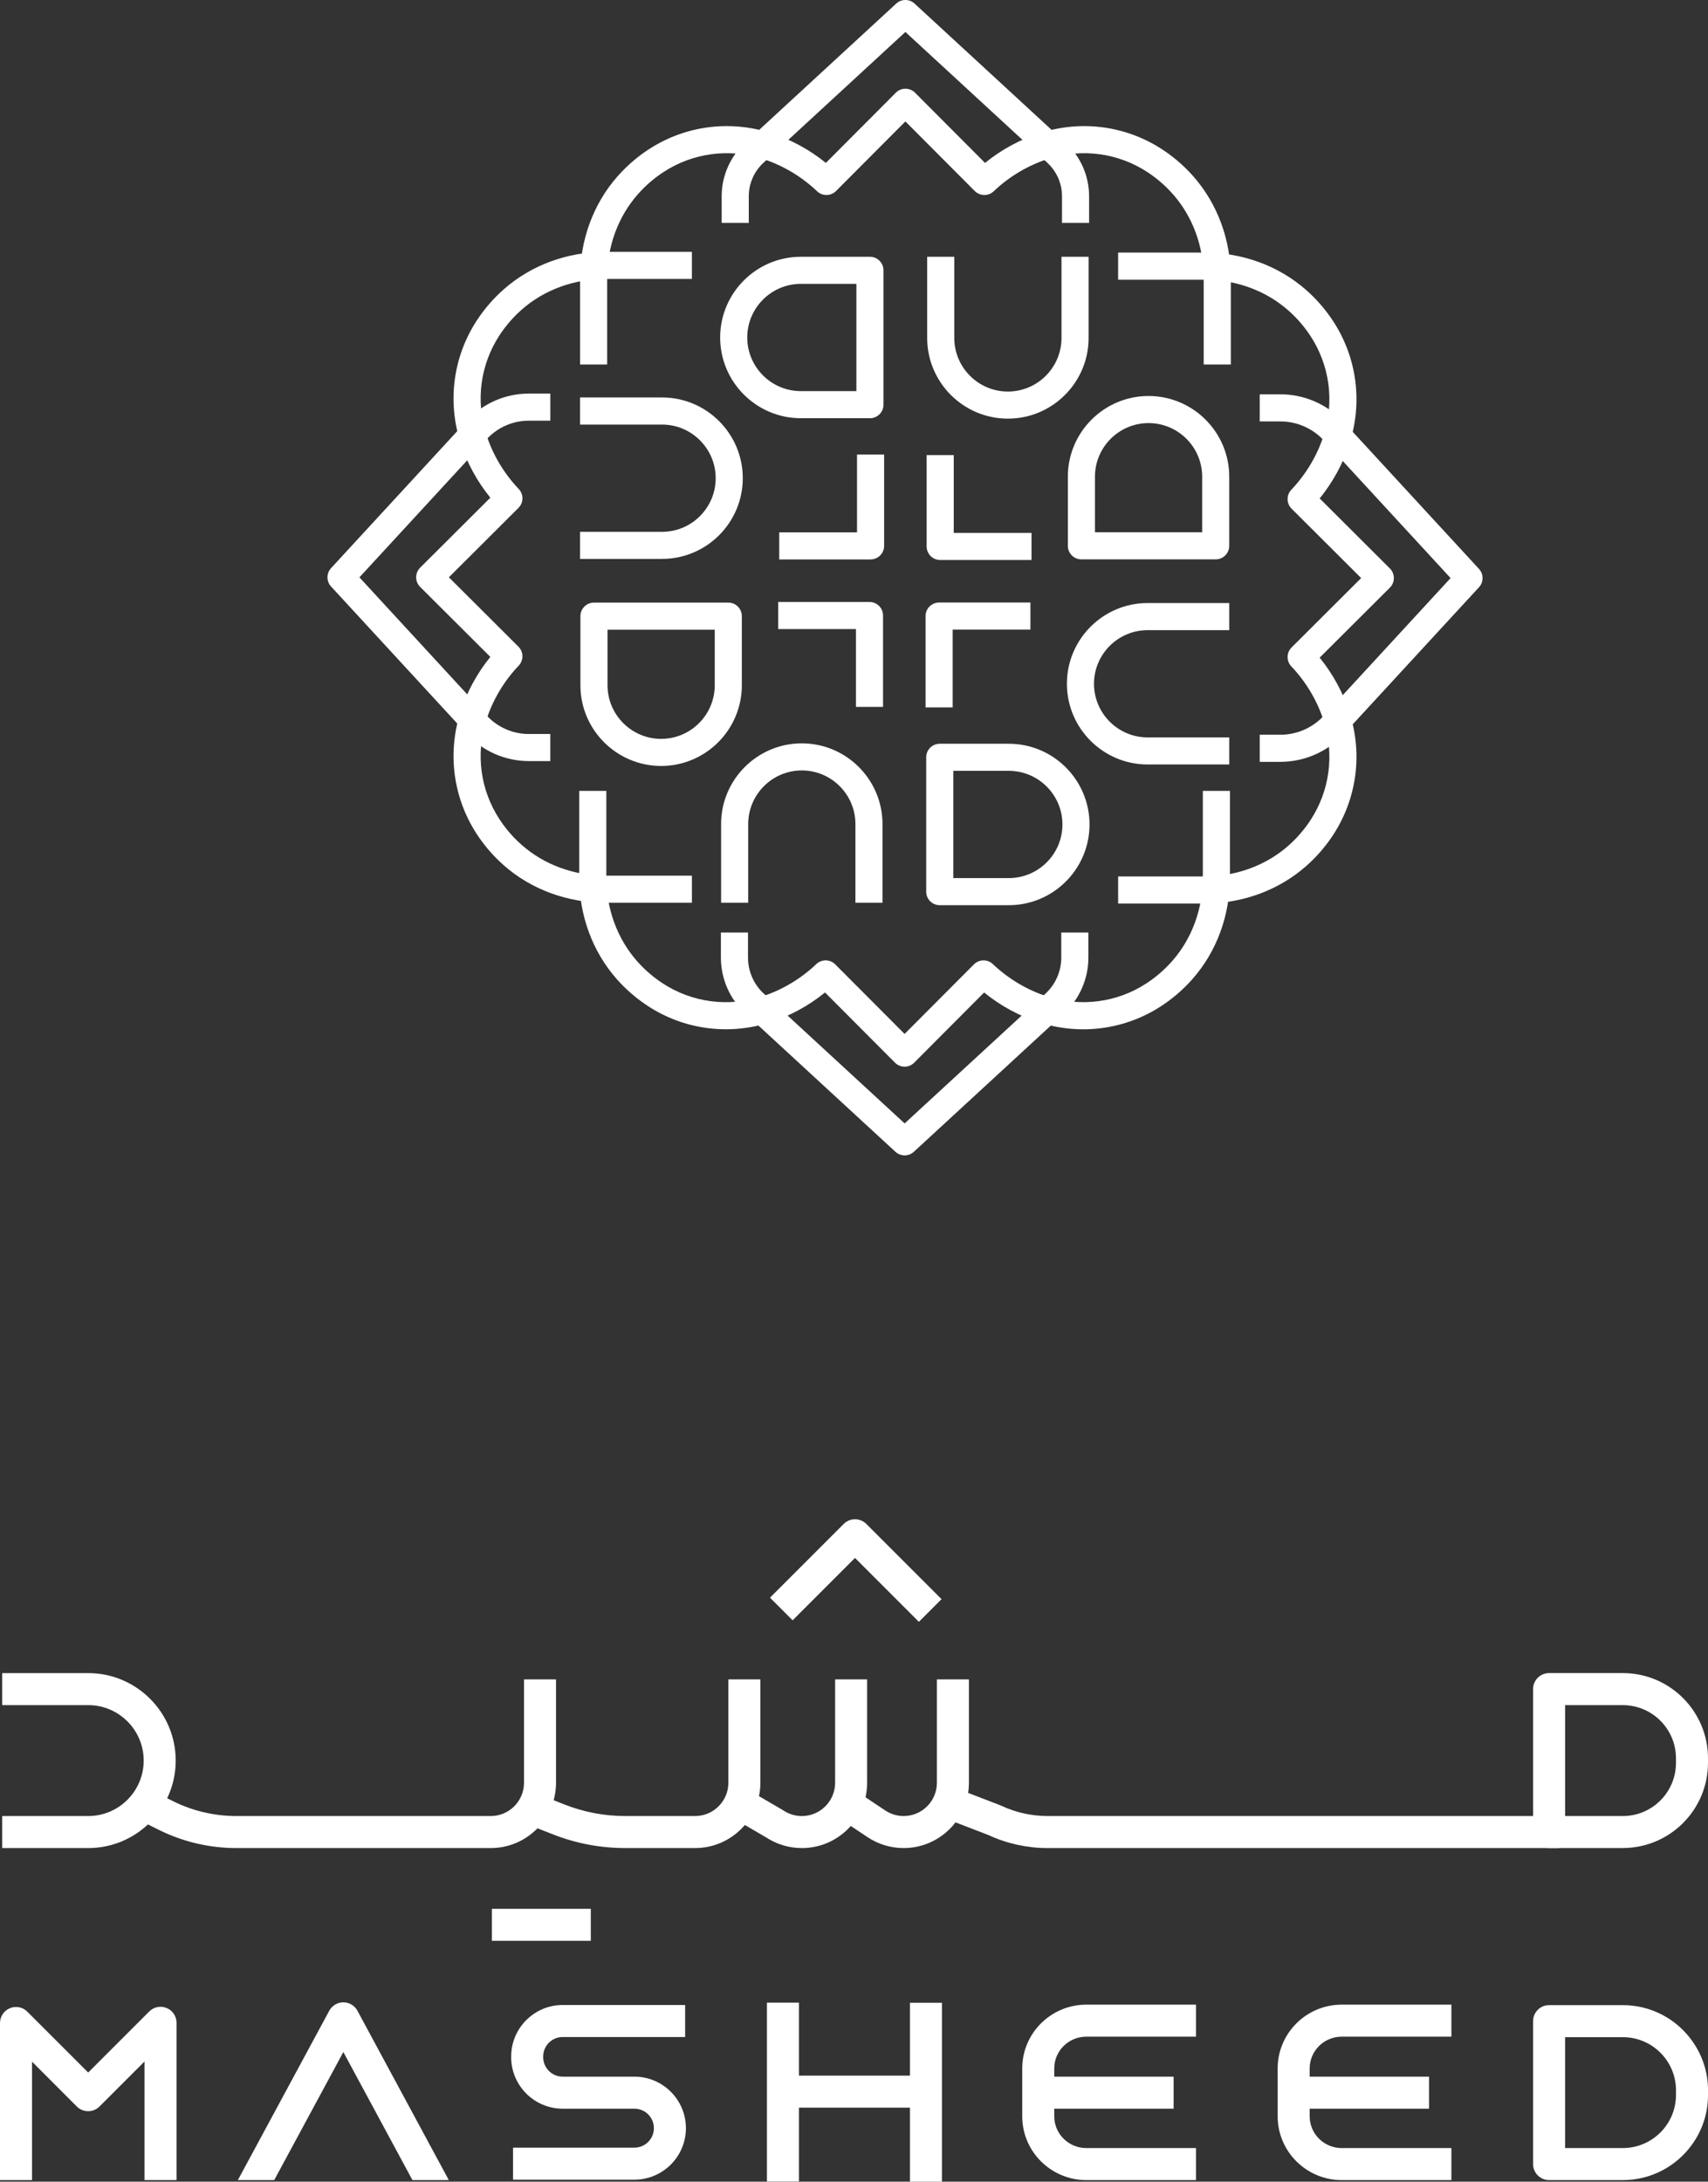 <?xml version="1.0" encoding="UTF-8"?>
<svg id="Layer_1" data-name="Layer 1" xmlns="http://www.w3.org/2000/svg" viewBox="0 0 839.2 1071.66">
  <rect x="0" y="0" width="839.2" height="1071.66" fill="#333333" stroke="none"/>
  <defs>
    <style>
      .cls-1 {
        fill: #fff;
        stroke-width: 0px;
      }
    </style>
  </defs>
  <g>
    <g>
      <g>
        <path class="cls-1" d="M597.32,274.77h-65.99c-3.68,0-6.66-2.98-6.66-6.66v-33.94c0-21.86,17.79-39.65,39.65-39.65s39.65,17.79,39.65,39.65v33.94c0,3.68-2.98,6.66-6.66,6.66ZM537.99,261.45h52.68v-27.28c0-14.52-11.81-26.34-26.34-26.34s-26.34,11.82-26.34,26.34v27.28Z"/>
        <path class="cls-1" d="M495.2,205.64c-21.86,0-39.65-17.79-39.65-39.65v-39.86h13.32v39.86c0,14.52,11.81,26.34,26.34,26.34s26.34-11.82,26.34-26.34v-39.86h13.32v39.86c0,21.86-17.79,39.65-39.65,39.65Z"/>
        <path class="cls-1" d="M506.82,275.08h-44.87c-3.68,0-6.66-2.98-6.66-6.66v-44.87h13.32v38.21h38.21v13.32Z"/>
      </g>
      <g>
        <path class="cls-1" d="M427.43,205.43h-33.94c-21.86,0-39.65-17.79-39.65-39.65s17.79-39.65,39.65-39.65h33.94c3.68,0,6.66,2.98,6.66,6.66v65.99c0,3.68-2.98,6.66-6.66,6.66ZM393.49,139.44c-14.52,0-26.34,11.82-26.34,26.34s11.81,26.34,26.34,26.34h27.28v-52.68h-27.28Z"/>
        <path class="cls-1" d="M325.3,274.56h-40.32v-13.32h40.32c14.52,0,26.34-11.82,26.34-26.34s-11.82-26.34-26.34-26.34h-40.32v-13.32h40.32c21.86,0,39.65,17.79,39.65,39.65s-17.79,39.65-39.65,39.65Z"/>
        <path class="cls-1" d="M427.74,274.81h-44.87v-13.32h38.21v-38.22h13.32v44.87c0,3.68-2.98,6.66-6.66,6.66Z"/>
      </g>
      <g>
        <path class="cls-1" d="M324.83,376.25c-21.86,0-39.65-17.79-39.65-39.65v-33.94c0-3.68,2.98-6.66,6.66-6.66h65.99c3.68,0,6.66,2.98,6.66,6.66v33.94c0,21.86-17.79,39.65-39.65,39.65ZM298.5,309.32v27.28c0,14.52,11.82,26.34,26.34,26.34s26.34-11.82,26.34-26.34v-27.28h-52.68Z"/>
        <path class="cls-1" d="M433.62,443.45h-13.32v-38.66c0-14.52-11.82-26.34-26.34-26.34s-26.34,11.82-26.34,26.34v38.66h-13.32v-38.66c0-21.86,17.79-39.65,39.65-39.65s39.65,17.79,39.65,39.65v38.66Z"/>
        <path class="cls-1" d="M433.87,347.22h-13.32v-38.21h-38.21v-13.32h44.87c3.68,0,6.66,2.98,6.66,6.66v44.87Z"/>
      </g>
      <g>
        <path class="cls-1" d="M495.67,444.65h-33.94c-3.68,0-6.66-2.98-6.66-6.66v-65.99c0-3.68,2.98-6.66,6.66-6.66h33.94c21.86,0,39.65,17.79,39.65,39.65s-17.79,39.65-39.65,39.65ZM468.39,431.33h27.28c14.52,0,26.34-11.82,26.34-26.34s-11.81-26.34-26.34-26.34h-27.28v52.68Z"/>
        <path class="cls-1" d="M603.98,375.52h-40.12c-21.86,0-39.65-17.79-39.65-39.65s17.79-39.65,39.65-39.65h40.12v13.32h-40.12c-14.52,0-26.34,11.82-26.34,26.34s11.82,26.34,26.34,26.34h40.12v13.32Z"/>
        <path class="cls-1" d="M468.08,347.49h-13.32v-44.87c0-3.68,2.98-6.66,6.66-6.66h44.87v13.32h-38.21v38.22Z"/>
      </g>
    </g>
    <g>
      <path class="cls-1" d="M604.73,179.05h-13.32v-42.47c0-15.51-5.36-30.12-15.08-41.15-.51-.57-1.03-1.14-1.57-1.71-3.35-3.52-7.12-6.66-11.2-9.31-14.27-9.26-31.82-11.63-48.16-6.5l-.31.1c-9.91,3.16-19.2,8.67-26.85,15.95-2.62,2.49-6.74,2.44-9.3-.12-9.72-9.71-26.07-26.14-34.09-34.19-8.02,8.05-24.37,24.47-34.09,34.19-2.55,2.56-6.68,2.61-9.29.12-7.66-7.28-16.95-12.8-26.87-15.96l-.25-.08c-16.37-5.14-33.93-2.77-48.19,6.49-4.08,2.65-7.85,5.78-11.2,9.31-.54.57-1.06,1.14-1.57,1.71-9.73,11.03-15.08,25.64-15.08,41.15v42.47h-13.32v-42.47c0-18.75,6.54-36.49,18.41-49.95.61-.69,1.25-1.38,1.9-2.07,4.07-4.28,8.65-8.09,13.6-11.3,17.61-11.43,39.25-14.36,59.4-8.04l.25.08c9.87,3.14,19.15,8.18,27.22,14.73,13.78-13.8,34.38-34.49,34.38-34.49,1.25-1.25,2.95-1.96,4.72-1.96s3.47.71,4.72,1.96c0,0,20.59,20.69,34.38,34.49,8.06-6.55,17.33-11.58,27.12-14.7l.35-.11c20.14-6.32,41.79-3.39,59.39,8.04,4.95,3.22,9.53,7.02,13.6,11.3.66.69,1.29,1.38,1.9,2.08,11.87,13.46,18.41,31.2,18.41,49.95v42.47Z"/>
      <path class="cls-1" d="M535.12,109.49h-13.32v-13.11c0-6.21-2.62-12.19-7.19-16.4L444.85,15.71l-69.76,64.27c-4.57,4.21-7.19,10.19-7.19,16.4v13.11h-13.32v-13.11c0-9.92,4.19-19.47,11.48-26.19L440.34,1.76c2.55-2.35,6.47-2.35,9.02,0l74.27,68.43c7.3,6.72,11.48,16.27,11.48,26.19v13.11Z"/>
    </g>
    <g>
      <path class="cls-1" d="M444.47,523.97c-1.77,0-3.47-.71-4.72-1.96,0,0-20.59-20.69-34.38-34.49-8.06,6.55-17.33,11.58-27.12,14.7l-.21.07c-20.28,6.36-41.93,3.43-59.53-8-4.95-3.22-9.53-7.02-13.6-11.3-.65-.69-1.28-1.38-1.9-2.07-11.88-13.46-18.42-31.2-18.42-49.96v-42.47h13.32v42.47c0,15.51,5.36,30.12,15.08,41.15.5.57,1.03,1.14,1.57,1.71,3.35,3.53,7.12,6.66,11.2,9.31,14.26,9.26,31.82,11.63,48.16,6.5.02,0,.27-.09.29-.09,9.92-3.16,19.22-8.68,26.87-15.96,2.62-2.49,6.74-2.44,9.29.12,9.72,9.72,26.07,26.14,34.09,34.19,8.02-8.05,24.37-24.47,34.09-34.19,2.55-2.55,6.68-2.6,9.29-.12,7.66,7.28,16.95,12.8,26.87,15.96l-1.83,6.41,2-6.35c16.45,5.16,34.01,2.79,48.27-6.47,4.08-2.65,7.85-5.78,11.2-9.31.54-.57,1.06-1.14,1.57-1.71,9.72-11.02,15.08-25.63,15.08-41.14v-42.47h13.32v42.47c0,18.75-6.54,36.5-18.42,49.96-.61.7-1.25,1.39-1.9,2.07-4.07,4.28-8.65,8.09-13.6,11.3-17.6,11.43-39.26,14.36-59.4,8.04l-.4-.13c-9.74-3.1-19-8.13-27.06-14.68-13.79,13.8-34.38,34.49-34.38,34.49-1.25,1.26-2.95,1.96-4.72,1.96Z"/>
      <path class="cls-1" d="M444.47,567.54c-1.62,0-3.24-.59-4.51-1.76l-73.72-67.91c-7.65-7.05-12.04-17.06-12.04-27.46v-12.35h13.32v12.35c0,6.69,2.82,13.13,7.75,17.67l69.21,63.76,69.21-63.76c4.92-4.54,7.75-10.98,7.75-17.67v-12.35h13.32v12.35c0,10.4-4.39,20.41-12.04,27.46l-73.72,67.91c-1.27,1.17-2.89,1.76-4.51,1.76Z"/>
    </g>
    <g>
      <path class="cls-1" d="M591.85,443.83h-42.47v-13.32h42.47c15.51,0,30.12-5.36,41.15-15.08.57-.5,1.14-1.02,1.71-1.57,3.53-3.35,6.66-7.12,9.31-11.2,9.26-14.26,11.63-31.82,6.5-48.16l-.08-.25c-3.17-9.96-8.69-19.26-15.97-26.91-2.49-2.62-2.44-6.74.12-9.3,9.72-9.72,26.14-26.07,34.19-34.09-8.05-8.02-24.47-24.37-34.19-34.09-2.55-2.55-2.61-6.68-.12-9.3,7.28-7.66,12.8-16.95,15.96-26.87l.08-.27c5.14-16.37,2.77-33.92-6.5-48.18-2.65-4.08-5.78-7.85-9.31-11.2-.57-.54-1.14-1.07-1.72-1.57-11.02-9.72-25.63-15.08-41.14-15.08h-42.47v-13.32h42.47c18.75,0,36.49,6.54,49.96,18.41.7.62,1.39,1.25,2.07,1.9,4.28,4.07,8.08,8.64,11.3,13.6,11.43,17.6,14.36,39.25,8.04,59.4l-.12.38c-3.11,9.75-8.14,19.01-14.69,27.08,13.8,13.79,34.49,34.38,34.49,34.38,1.25,1.25,1.96,2.95,1.96,4.72s-.71,3.47-1.96,4.72c0,0-20.69,20.59-34.49,34.38,6.55,8.07,11.58,17.33,14.7,27.12l.11.36c6.32,20.12,3.38,41.77-8.05,59.38-3.22,4.96-7.02,9.53-11.3,13.6-.69.65-1.38,1.28-2.07,1.89-13.47,11.88-31.21,18.42-49.96,18.42Z"/>
      <path class="cls-1" d="M629.14,374.23h-10.2v-13.32h10.2c8.06,0,15.82-3.4,21.28-9.33l62.3-67.62-62.3-67.62c-5.46-5.93-13.22-9.33-21.28-9.33h-10.2v-13.32h10.2c11.77,0,23.1,4.97,31.08,13.63l66.45,72.13c2.35,2.55,2.35,6.47,0,9.02l-66.45,72.13c-7.98,8.66-19.3,13.62-31.08,13.62Z"/>
    </g>
    <g>
      <path class="cls-1" d="M339.95,443.45h-42.47c-18.75,0-36.5-6.54-49.96-18.41-.69-.61-1.38-1.25-2.07-1.9-4.28-4.07-8.08-8.64-11.3-13.6-11.43-17.61-14.36-39.26-8.04-59.4l.09-.29c3.13-9.83,8.17-19.1,14.72-27.17-13.81-13.79-34.49-34.38-34.49-34.38-1.25-1.25-1.96-2.95-1.96-4.72s.71-3.47,1.96-4.72c0,0,20.69-20.59,34.49-34.38-6.55-8.06-11.58-17.33-14.7-27.12l-.11-.35c-6.32-20.14-3.39-41.79,8.04-59.4,3.22-4.96,7.02-9.53,11.3-13.6.69-.65,1.38-1.29,2.08-1.9,13.45-11.87,31.2-18.41,49.95-18.41h42.47v13.32h-42.47c-15.51,0-30.12,5.36-41.15,15.08-.58.51-1.14,1.03-1.71,1.57-3.52,3.35-6.66,7.12-9.31,11.2-9.26,14.26-11.63,31.82-6.5,48.17l.1.32c3.15,9.89,8.67,19.18,15.95,26.83,2.49,2.62,2.44,6.74-.12,9.3-9.72,9.72-26.14,26.07-34.19,34.09,8.05,8.02,24.47,24.37,34.19,34.09,2.56,2.55,2.61,6.68.12,9.3-7.28,7.65-12.8,16.94-15.96,26.87l-.09.29c-5.13,16.34-2.76,33.9,6.51,48.16,2.65,4.08,5.78,7.85,9.31,11.2.57.54,1.14,1.06,1.71,1.56,11.03,9.73,25.64,15.09,41.15,15.09h42.47v13.32Z"/>
      <path class="cls-1" d="M270.39,373.85h-10.6c-11.52,0-22.61-4.86-30.41-13.33l-66.72-72.42c-2.35-2.55-2.35-6.47,0-9.02l66.72-72.42c7.81-8.47,18.89-13.33,30.41-13.33h10.6v13.32h-10.6c-7.81,0-15.33,3.29-20.62,9.04l-62.57,67.91,62.56,67.91c5.29,5.75,12.81,9.04,20.62,9.04h10.6v13.32Z"/>
    </g>
  </g>
  <g>
    <path class="cls-1" d="M86.74,993.64v77.24h-15.73v-58.25l-22.14,22.12c-1.47,1.47-3.46,2.3-5.55,2.3s-4.09-.83-5.57-2.3l-22.02-22.04v58.17H0v-77.14c0-3.19,1.91-6.06,4.86-7.28,1.04-.43,2.14-.63,3.25-.59,1.97.04,3.87.85,5.31,2.3l29.91,29.89,29.99-29.99c2.24-2.26,5.62-2.93,8.57-1.71,2.93,1.22,4.86,4.09,4.86,7.28Z"/>
    <path class="cls-1" d="M220.52,1070.88h-17.88l-33.94-62.89-33.96,62.89h-17.87l44.91-83.18c1.38-2.56,4.03-4.13,6.92-4.13s5.55,1.57,6.92,4.13l44.89,83.18Z"/>
    <path class="cls-1" d="M311.71,1070.68h-59.64v-15.73h59.64c5.28,0,9.57-4.29,9.57-9.57s-4.29-9.57-9.57-9.57h-35.25c-13.95,0-25.3-11.35-25.3-25.3v-.33c0-13.95,11.35-25.3,25.3-25.3h60.17v15.73h-60.17c-5.28,0-9.57,4.29-9.57,9.57v.33c0,5.28,4.29,9.57,9.57,9.57h35.25c13.95,0,25.3,11.35,25.3,25.3s-11.35,25.3-25.3,25.3Z"/>
    <rect class="cls-1" x="376.82" y="983.73" width="15.73" height="87.86"/>
    <rect class="cls-1" x="447.08" y="983.8" width="15.73" height="87.86"/>
    <rect class="cls-1" x="381.57" y="1019.58" width="77.66" height="15.73"/>
    <path class="cls-1" d="M713.12,1070.89h-53.89c-17.35,0-31.47-14.05-31.47-31.32v-23.54c0-17.27,14.12-31.32,31.47-31.32h53.89v15.73h-53.89c-8.68,0-15.74,6.99-15.74,15.59v23.54c0,8.6,7.06,15.59,15.74,15.59h53.89v15.73Z"/>
    <rect class="cls-1" x="636.11" y="1020.08" width="66.02" height="15.73"/>
    <path class="cls-1" d="M587.63,1070.89h-53.9c-17.35,0-31.47-14.05-31.47-31.32v-23.54c0-17.27,14.12-31.32,31.47-31.32h53.9v15.73h-53.9c-8.68,0-15.74,6.99-15.74,15.59v23.54c0,8.6,7.06,15.59,15.74,15.59h53.9v15.73Z"/>
    <rect class="cls-1" x="510.61" y="1020.08" width="66.02" height="15.73"/>
    <path class="cls-1" d="M831.34,1002.41c-7.59-10.58-19.98-17.46-33.96-17.46h-36.26c-4.33,0-7.87,3.52-7.87,7.87v70.2c0,4.35,3.54,7.87,7.87,7.87h36.26c13.98,0,26.37-6.88,33.96-17.44,4.96-6.86,7.87-15.28,7.87-24.36v-2.3c0-9.1-2.91-17.5-7.87-24.36ZM823.47,1029.07c0,14.37-11.72,26.08-26.09,26.08h-28.4v-54.47h28.4c14.37,0,26.09,11.7,26.09,26.09v2.3Z"/>
    <path class="cls-1" d="M797.37,907.79h-36.25c-4.34,0-7.87-3.52-7.87-7.87v-70.21c0-4.34,3.52-7.87,7.87-7.87h36.25c23.06,0,41.82,18.76,41.82,41.82v2.29c0,23.06-18.76,41.82-41.82,41.82ZM768.99,892.06h28.38c14.39,0,26.09-11.7,26.09-26.09v-2.29c0-14.39-11.7-26.09-26.09-26.09h-28.38v54.47Z"/>
    <path class="cls-1" d="M43.36,907.79H1.08v-15.73h42.28c15.02,0,27.24-12.22,27.24-27.24s-12.22-27.24-27.24-27.24H1.08v-15.73h42.28c23.69,0,42.97,19.28,42.97,42.97s-19.27,42.97-42.97,42.97Z"/>
    <path class="cls-1" d="M765.96,907.79h-251.4c-9.91,0-19.88-2.2-28.87-6.37l-17.83-6.87,5.65-14.68,18.08,6.96c.17.07.34.14.51.22,6.98,3.27,14.74,5,22.45,5h251.4v15.73Z"/>
    <path class="cls-1" d="M444,907.79c-6.36,0-12.51-1.86-17.8-5.39l-12.94-8.64,8.73-13.09,12.94,8.64c2.69,1.8,5.83,2.75,9.07,2.75,9,0,16.33-7.33,16.33-16.33v-50.79h15.73v50.79c0,17.68-14.38,32.06-32.06,32.06Z"/>
    <path class="cls-1" d="M393.98,907.79c-6.27,0-12.35-1.81-17.58-5.25l-14.63-8.52,7.92-13.59,14.82,8.64c.14.08.27.17.41.25,2.69,1.8,5.83,2.75,9.07,2.75,9,0,16.33-7.33,16.33-16.33v-50.79h15.73v50.79c0,17.68-14.38,32.06-32.06,32.06Z"/>
    <path class="cls-1" d="M341.54,907.79h-34.33c-12.23,0-24.19-2.27-35.57-6.74l-15.69-6.16,5.75-14.64,15.69,6.16c9.54,3.75,19.57,5.65,29.82,5.65h34.33c9,0,16.33-7.33,16.33-16.33v-50.79h15.73v50.79c0,17.68-14.38,32.06-32.06,32.06Z"/>
    <path class="cls-1" d="M241.13,907.79h-125.11c-13.11,0-26.25-3.09-37.98-8.94l-9.23-4.6,7.01-14.08,9.23,4.6c9.57,4.77,20.28,7.29,30.97,7.29h125.11c9,0,16.33-7.33,16.33-16.33v-50.79h15.73v50.79c0,17.68-14.38,32.06-32.06,32.06Z"/>
    <rect class="cls-1" x="241.67" y="937.63" width="48.61" height="15.73"/>
    <path class="cls-1" d="M451.48,796.66l-31.39-31.39-30.65,30.65-11.12-11.12,36.22-36.22c1.47-1.47,3.48-2.3,5.56-2.3s4.09.83,5.56,2.3l36.95,36.95-11.12,11.12Z"/>
  </g>
</svg>